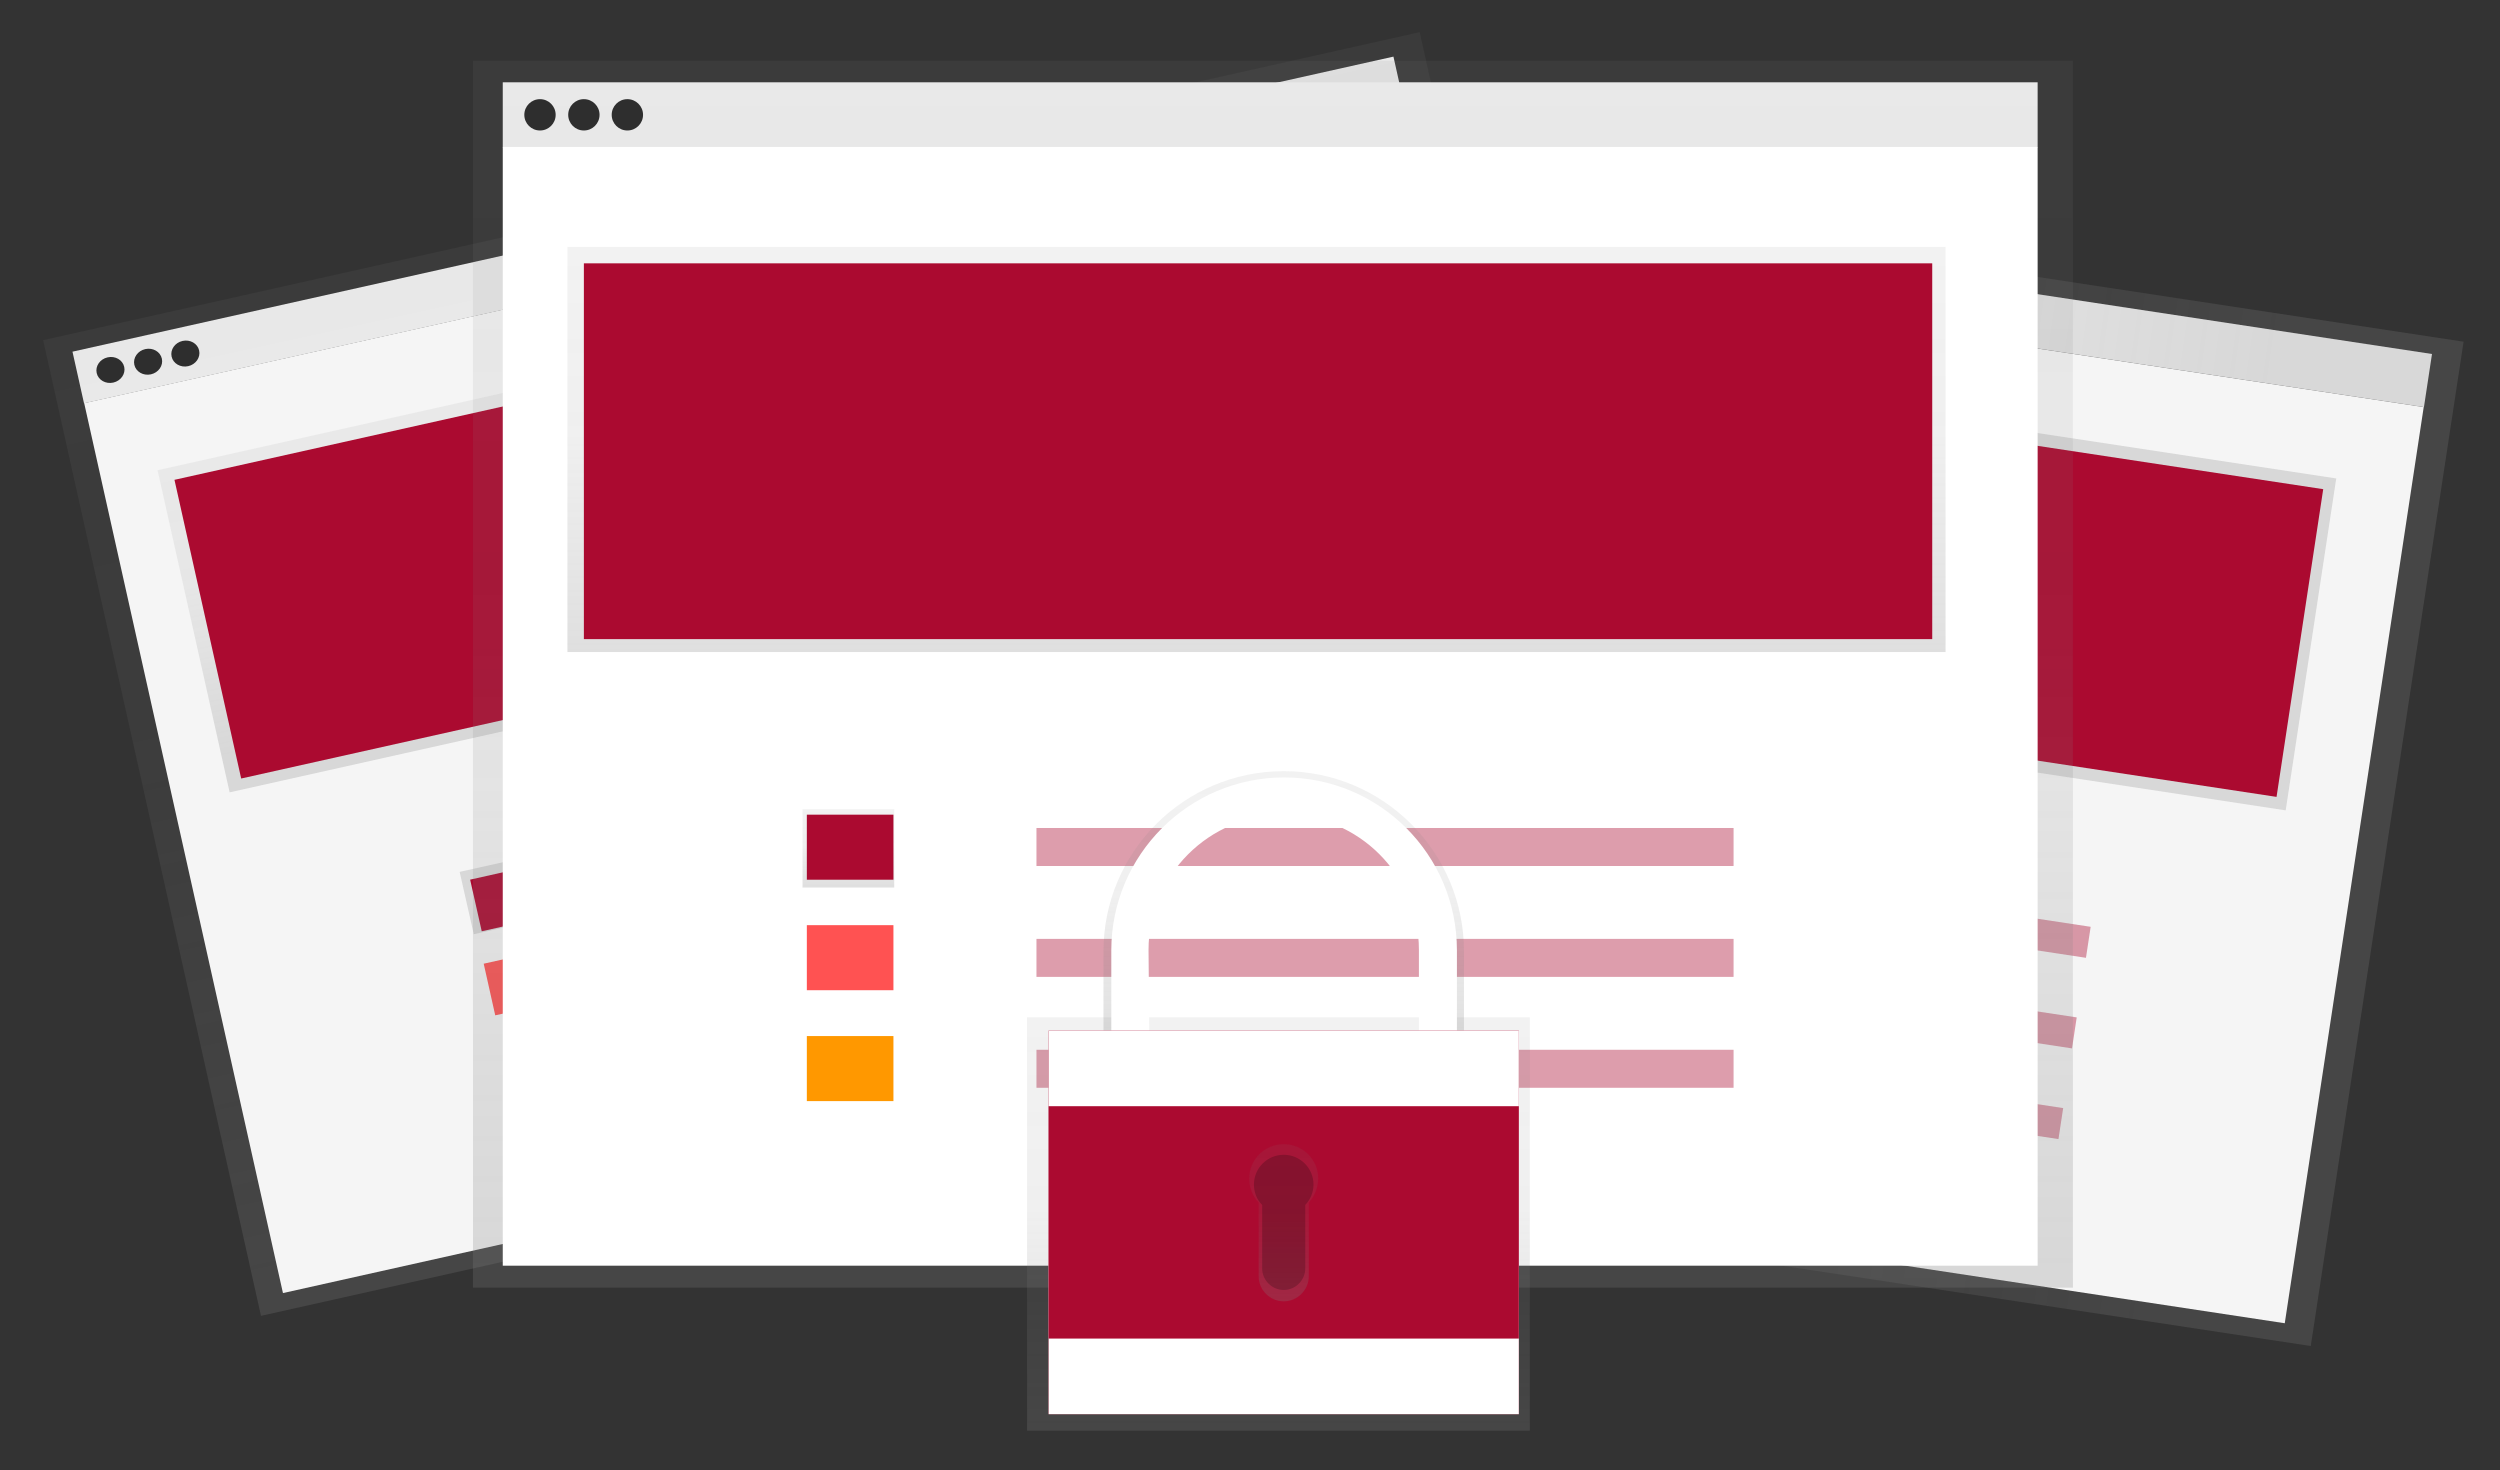 <?xml version="1.0" encoding="utf-8"?>
<!-- Generator: Adobe Illustrator 24.0.0, SVG Export Plug-In . SVG Version: 6.00 Build 0)  -->
<svg version="1.1" id="Ebene_1" xmlns="http://www.w3.org/2000/svg" xmlns:xlink="http://www.w3.org/1999/xlink" x="0px" y="0px"
	 viewBox="0 0 638 375.2" style="enable-background:new 0 0 638 375.2;" xml:space="preserve">
<rect x="0" y="0" width="638" height="375.2" fill="#333333" stroke="none"/>
<g id="undraw_safe_bnk7" transform="translate(0.005 0.003)">
	
		<rect id="Rechteck_2230" x="452.4" y="-89.2" transform="matrix(0.15 -0.989 0.989 0.15 318.113 516.03)" style="fill:#F5F5F5;" width="13.7" height="324.4"/>
	
		<linearGradient id="Rechteck_2231_1_" gradientUnits="userSpaceOnUse" x1="76.504" y1="460.611" x2="76.504" y2="461.377" gradientTransform="matrix(38.953 -256.353 -334.275 -50.793 151559.547 43217.07)">
		<stop  offset="0" style="stop-color:#808080;stop-opacity:0.251"/>
		<stop  offset="0.54" style="stop-color:#808080;stop-opacity:0.122"/>
		<stop  offset="1" style="stop-color:#808080;stop-opacity:0.102"/>
	</linearGradient>
	<polygon id="Rechteck_2231" style="fill:url(#Rechteck_2231_1_);" points="255.4,292.7 294.4,36.4 628.7,87.2 589.7,343.5 	"/>
	
		<rect id="Rechteck_2232" x="322.2" y="34.4" transform="matrix(0.15 -0.989 0.989 0.15 179.883 602.525)" style="fill:#F5F5F5;" width="236.4" height="324.4"/>
	<circle id="Ellipse_1162" style="fill:#FF5252;" cx="306.7" cy="49.8" r="3.4"/>
	<circle id="Ellipse_1163" style="fill:#FFFF00;" cx="315.8" cy="51.2" r="3.4"/>
	<circle id="Ellipse_1164" style="fill:#69F0AE;" cx="324.9" cy="52.6" r="3.4"/>
	
		<linearGradient id="Rechteck_2233_1_" gradientUnits="userSpaceOnUse" x1="74.801" y1="460.841" x2="74.801" y2="461.135" gradientTransform="matrix(12.87 -84.699 -287.976 -43.758 132235 26649.721)">
		<stop  offset="0" style="stop-color:#808080;stop-opacity:0.251"/>
		<stop  offset="0.54" style="stop-color:#808080;stop-opacity:0.122"/>
		<stop  offset="1" style="stop-color:#808080;stop-opacity:0.102"/>
	</linearGradient>
	<polygon id="Rechteck_2233" style="fill:url(#Rechteck_2233_1_);" points="295.4,163 308.2,78.3 596.2,122.1 583.3,206.8 	"/>
	
		<rect id="Rechteck_2234" x="406.3" y="0.4" transform="matrix(0.15 -0.989 0.989 0.15 237.764 562.382)" style="fill:#AB0A30;" width="79.4" height="285"/>
	
		<linearGradient id="Rechteck_2235_1_" gradientUnits="userSpaceOnUse" x1="64.189" y1="459.207" x2="64.189" y2="460.06" gradientTransform="matrix(2.489 -16.377 -19.2 -2.917 9025.281 2606.911)">
		<stop  offset="0" style="stop-color:#808080;stop-opacity:0.251"/>
		<stop  offset="0.54" style="stop-color:#808080;stop-opacity:0.122"/>
		<stop  offset="1" style="stop-color:#808080;stop-opacity:0.102"/>
	</linearGradient>
	<polygon id="Rechteck_2235" style="fill:url(#Rechteck_2235_1_);" points="337,219.6 339.5,203.2 358.7,206.1 356.2,222.5 	"/>
	
		<rect id="Rechteck_2236" x="341.3" y="203.5" transform="matrix(0.15 -0.989 0.989 0.15 85.659 524.943)" style="fill:#AB0A30;" width="13.7" height="18.3"/>
	
		<rect id="Rechteck_2237" x="337.8" y="226.7" transform="matrix(0.15 -0.989 0.989 0.15 59.772 541.129)" style="fill:#FF5252;" width="13.7" height="18.3"/>
	
		<rect id="Rechteck_2238" x="334.3" y="249.8" transform="matrix(0.15 -0.989 0.989 0.15 33.898 557.33)" style="fill:#FF9800;" width="13.7" height="18.3"/>
	
		<rect id="Rechteck_2239" x="456" y="156" transform="matrix(0.15 -0.989 0.989 0.15 163.869 649.905)" style="opacity:0.4;fill:#AB0A30;enable-background:new    ;" width="8" height="147.4"/>
	
		<rect id="Rechteck_2240" x="452.5" y="179.1" transform="matrix(0.15 -0.989 0.989 0.15 137.988 666.098)" style="opacity:0.4;fill:#AB0A30;enable-background:new    ;" width="8" height="147.4"/>
	
		<rect id="Rechteck_2241" x="449" y="202.3" transform="matrix(0.15 -0.989 0.989 0.15 112.112 682.299)" style="opacity:0.4;fill:#AB0A30;enable-background:new    ;" width="8" height="147.4"/>
	
		<rect id="Rechteck_2242" x="15.8" y="51.9" transform="matrix(0.976 -0.218 0.218 0.976 -8.244 42.532)" style="fill:#F5F5F5;" width="345.4" height="13.5"/>
	
		<linearGradient id="Rechteck_2243_1_" gradientUnits="userSpaceOnUse" x1="77.163" y1="459.74" x2="77.163" y2="460.74" gradientTransform="matrix(351.31 -78.527 -55.661 -249.013 -1277.555 120831.375)">
		<stop  offset="0" style="stop-color:#808080;stop-opacity:0.251"/>
		<stop  offset="0.54" style="stop-color:#808080;stop-opacity:0.122"/>
		<stop  offset="1" style="stop-color:#808080;stop-opacity:0.102"/>
	</linearGradient>
	<polygon id="Rechteck_2243" style="fill:url(#Rechteck_2243_1_);" points="11,86.8 362.3,8.2 418,257.2 66.6,335.8 	"/>
	
		<rect id="Rechteck_2244" x="42.7" y="62.4" transform="matrix(0.976 -0.218 0.218 0.976 -33.802 51.281)" style="fill:#F5F5F5;" width="345.4" height="232.7"/>
	
		<ellipse id="Ellipse_1165" transform="matrix(0.976 -0.218 0.218 0.976 -19.921 8.425)" style="fill:#2E2E2E;" cx="28.2" cy="94.4" rx="3.6" ry="3.3"/>
	
		<ellipse id="Ellipse_1166" transform="matrix(0.976 -0.218 0.218 0.976 -19.225 10.463)" style="fill:#2E2E2E;" cx="37.8" cy="92.3" rx="3.6" ry="3.3"/>
	
		<ellipse id="Ellipse_1167" transform="matrix(0.976 -0.218 0.218 0.976 -18.527 12.499)" style="fill:#2E2E2E;" cx="47.3" cy="90.2" rx="3.6" ry="3.3"/>
	
		<linearGradient id="Rechteck_2245_1_" gradientUnits="userSpaceOnUse" x1="77.134" y1="458.153" x2="77.134" y2="459.153" gradientTransform="matrix(302.652 -67.651 -18.391 -82.276 -14710.682 43073.883)">
		<stop  offset="0" style="stop-color:#808080;stop-opacity:0.251"/>
		<stop  offset="0.54" style="stop-color:#808080;stop-opacity:0.122"/>
		<stop  offset="1" style="stop-color:#808080;stop-opacity:0.102"/>
	</linearGradient>
	<polygon id="Rechteck_2245" style="fill:url(#Rechteck_2245_1_);" points="40.2,120 342.9,52.3 361.3,134.6 58.6,202.2 	"/>
	
		<rect id="Rechteck_2246" x="49.4" y="88.4" transform="matrix(0.976 -0.218 0.218 0.976 -22.968 46.938)" style="fill:#AB0A30;" width="303.4" height="78.1"/>
	
		<linearGradient id="Rechteck_2247_1_" gradientUnits="userSpaceOnUse" x1="74.188" y1="449.327" x2="74.188" y2="450.327" gradientTransform="matrix(20.177 -4.51 -3.555 -15.903 225.769 7691.464)">
		<stop  offset="0" style="stop-color:#808080;stop-opacity:0.251"/>
		<stop  offset="0.54" style="stop-color:#808080;stop-opacity:0.122"/>
		<stop  offset="1" style="stop-color:#808080;stop-opacity:0.102"/>
	</linearGradient>
	<polygon id="Rechteck_2247" style="fill:url(#Rechteck_2247_1_);" points="117.3,222.5 137.5,218 141.1,233.9 120.9,238.4 	"/>
	
		<rect id="Rechteck_2248" x="121.2" y="222.1" transform="matrix(0.976 -0.219 0.219 0.976 -46.955 34.256)" style="fill:#AB0A30;" width="19.5" height="13.5"/>
	
		<rect id="Rechteck_2249" x="124.7" y="243.6" transform="matrix(0.976 -0.218 0.218 0.976 -51.376 35.365)" style="fill:#FF5252;" width="19.5" height="13.5"/>
	
		<rect id="Rechteck_2250" x="131.4" y="267.3" transform="matrix(0.976 -0.219 0.219 0.976 -56.596 37.583)" style="fill:#FF9800;" width="19.5" height="13.5"/>
	
		<rect id="Rechteck_2251" x="168.5" y="197.7" transform="matrix(0.976 -0.218 0.218 0.976 -38.032 58.725)" style="opacity:0.4;fill:#AB0A30;enable-background:new    ;" width="156.9" height="7.9"/>
	
		<rect id="Rechteck_2252" x="173.5" y="220.2" transform="matrix(0.976 -0.218 0.218 0.976 -42.817 60.363)" style="opacity:0.4;fill:#AB0A30;enable-background:new    ;" width="156.9" height="7.9"/>
	
		<rect id="Rechteck_2253" x="178.6" y="242.6" transform="matrix(0.976 -0.218 0.218 0.976 -47.601 62.001)" style="opacity:0.4;fill:#AB0A30;enable-background:new    ;" width="156.9" height="7.9"/>
	<rect id="Rechteck_2254" x="128.3" y="21" style="fill:#F5F5F5;" width="391.7" height="16.6"/>
	
		<linearGradient id="Rechteck_2255_1_" gradientUnits="userSpaceOnUse" x1="77.3" y1="459.839" x2="77.3" y2="460.839" gradientTransform="matrix(408.253 0 0 -313.086 -31232.984 144297.578)">
		<stop  offset="0" style="stop-color:#808080;stop-opacity:0.251"/>
		<stop  offset="0.54" style="stop-color:#808080;stop-opacity:0.122"/>
		<stop  offset="1" style="stop-color:#808080;stop-opacity:0.102"/>
	</linearGradient>
	<rect id="Rechteck_2255" x="120.7" y="15.5" style="fill:url(#Rechteck_2255_1_);" width="408.3" height="313.1"/>
	<rect id="Rechteck_2256" x="128.3" y="37.5" style="fill:#FFFFFF;" width="391.7" height="285.5"/>
	<circle id="Ellipse_1168" style="fill:#2E2E2E;" cx="137.8" cy="29.3" r="4"/>
	<circle id="Ellipse_1169" style="fill:#2E2E2E;" cx="149" cy="29.3" r="4"/>
	<circle id="Ellipse_1170" style="fill:#2E2E2E;" cx="160.1" cy="29.3" r="4"/>
	
		<linearGradient id="Rechteck_2257_1_" gradientUnits="userSpaceOnUse" x1="77.292" y1="458.43" x2="77.292" y2="459.43" gradientTransform="matrix(351.705 0 0 -103.443 -26863.461 47587.84)">
		<stop  offset="0" style="stop-color:#808080;stop-opacity:0.251"/>
		<stop  offset="0.54" style="stop-color:#808080;stop-opacity:0.122"/>
		<stop  offset="1" style="stop-color:#808080;stop-opacity:0.102"/>
	</linearGradient>
	<rect id="Rechteck_2257" x="144.8" y="63" style="fill:url(#Rechteck_2257_1_);" width="351.7" height="103.4"/>
	<rect id="Rechteck_2258" x="149" y="67.2" style="fill:#AB0A30;" width="344.1" height="95.9"/>
	
		<linearGradient id="Rechteck_2259_1_" gradientUnits="userSpaceOnUse" x1="76.567" y1="449.651" x2="76.567" y2="450.651" gradientTransform="matrix(23.447 0 0 -19.999 -1578.727 9219.056)">
		<stop  offset="0" style="stop-color:#808080;stop-opacity:0.251"/>
		<stop  offset="0.54" style="stop-color:#808080;stop-opacity:0.122"/>
		<stop  offset="1" style="stop-color:#808080;stop-opacity:0.102"/>
	</linearGradient>
	<rect id="Rechteck_2259" x="204.8" y="206.5" style="fill:url(#Rechteck_2259_1_);" width="23.4" height="20"/>
	<rect id="Rechteck_2260" x="205.9" y="207.9" style="fill:#AB0A30;" width="22.1" height="16.6"/>
	<rect id="Rechteck_2261" x="205.9" y="236.1" style="fill:#FF5252;" width="22.1" height="16.6"/>
	<rect id="Rechteck_2262" x="205.9" y="264.4" style="fill:#FF9800;" width="22.1" height="16.6"/>
	
		<rect id="Rechteck_2263" x="264.5" y="211.3" style="opacity:0.4;fill:#AB0A30;enable-background:new    ;" width="177.9" height="9.7"/>
	
		<rect id="Rechteck_2264" x="264.5" y="239.6" style="opacity:0.4;fill:#AB0A30;enable-background:new    ;" width="177.9" height="9.7"/>
	
		<rect id="Rechteck_2265" x="264.5" y="267.9" style="opacity:0.4;fill:#AB0A30;enable-background:new    ;" width="177.9" height="9.7"/>
	
		<linearGradient id="Rechteck_2266_1_" gradientUnits="userSpaceOnUse" x1="77.202" y1="458.471" x2="77.202" y2="459.471" gradientTransform="matrix(128.269 0 0 -105.511 -9576.456 48738.832)">
		<stop  offset="0" style="stop-color:#808080;stop-opacity:0.251"/>
		<stop  offset="0.54" style="stop-color:#808080;stop-opacity:0.122"/>
		<stop  offset="1" style="stop-color:#808080;stop-opacity:0.102"/>
	</linearGradient>
	<rect id="Rechteck_2266" x="262.1" y="259.6" style="fill:url(#Rechteck_2266_1_);" width="128.3" height="105.5"/>
	
		<linearGradient id="Pfad_4215_1_" gradientUnits="userSpaceOnUse" x1="77.146" y1="457.378" x2="77.146" y2="458.378" gradientTransform="matrix(91.95 0 0 -68.96 -6766.01 31806.568)">
		<stop  offset="0" style="stop-color:#808080;stop-opacity:0.251"/>
		<stop  offset="0.54" style="stop-color:#808080;stop-opacity:0.122"/>
		<stop  offset="1" style="stop-color:#808080;stop-opacity:0.102"/>
	</linearGradient>
	<path id="Pfad_4215" style="fill:url(#Pfad_4215_1_);" d="M291.7,242.8c-0.1-19.8,15.9-36,35.7-36.1c19.8-0.1,36,15.9,36.1,35.7
		c0,0.1,0,0.3,0,0.4v23h10.1v-23c0-25.4-20.6-46-46-46c-25.4,0-46,20.6-46,46v23h10.1L291.7,242.8z"/>
	<path id="Pfad_4216" style="fill:#FFFFFF;" d="M293.1,242.4c0-19,15.4-34.5,34.5-34.5s34.5,15.4,34.5,34.5c0,0,0,0,0,0.1v22.1h9.7
		v-22.1c0-24.4-19.8-44.1-44.1-44.1s-44.1,19.8-44.1,44.1v22.1h9.7L293.1,242.4z"/>
	<rect id="Rechteck_2267" x="267.6" y="263" style="fill:#AB0A30;" width="120" height="97.9"/>
	<rect id="Rechteck_2268" x="267.6" y="263" style="fill:#FFFFFF;" width="120" height="97.9"/>
	<rect id="Rechteck_2269" x="267.6" y="282.3" style="fill:#AB0A30;" width="120" height="59.3"/>
	
		<linearGradient id="Pfad_4217_1_" gradientUnits="userSpaceOnUse" x1="76.309" y1="455.099" x2="76.309" y2="456.099" gradientTransform="matrix(17.6 0 0 -40.049 -1015.458 18558.424)">
		<stop  offset="0" style="stop-color:#808080;stop-opacity:0.251"/>
		<stop  offset="0.54" style="stop-color:#808080;stop-opacity:0.122"/>
		<stop  offset="1" style="stop-color:#808080;stop-opacity:0.102"/>
	</linearGradient>
	<path id="Pfad_4217" style="fill:url(#Pfad_4217_1_);" d="M336.4,300.8c0-4.9-3.9-8.8-8.8-8.8s-8.8,3.9-8.8,8.8
		c0,2.3,0.9,4.5,2.4,6.1v18.8c0,3.5,2.9,6.4,6.4,6.4s6.4-2.9,6.4-6.4c0,0,0,0,0,0v-18.8C335.5,305.2,336.4,303,336.4,300.8z"/>
	<path id="Pfad_4218" style="opacity:0.2;enable-background:new    ;" d="M335.2,302.3c0-4.2-3.4-7.6-7.6-7.6
		c-4.2,0-7.6,3.4-7.6,7.6c0,1.9,0.7,3.8,2.1,5.2v16.2c0,3,2.5,5.5,5.5,5.5c3,0,5.5-2.5,5.5-5.5v-16.2
		C334.4,306.1,335.2,304.3,335.2,302.3z"/>
</g>
</svg>
